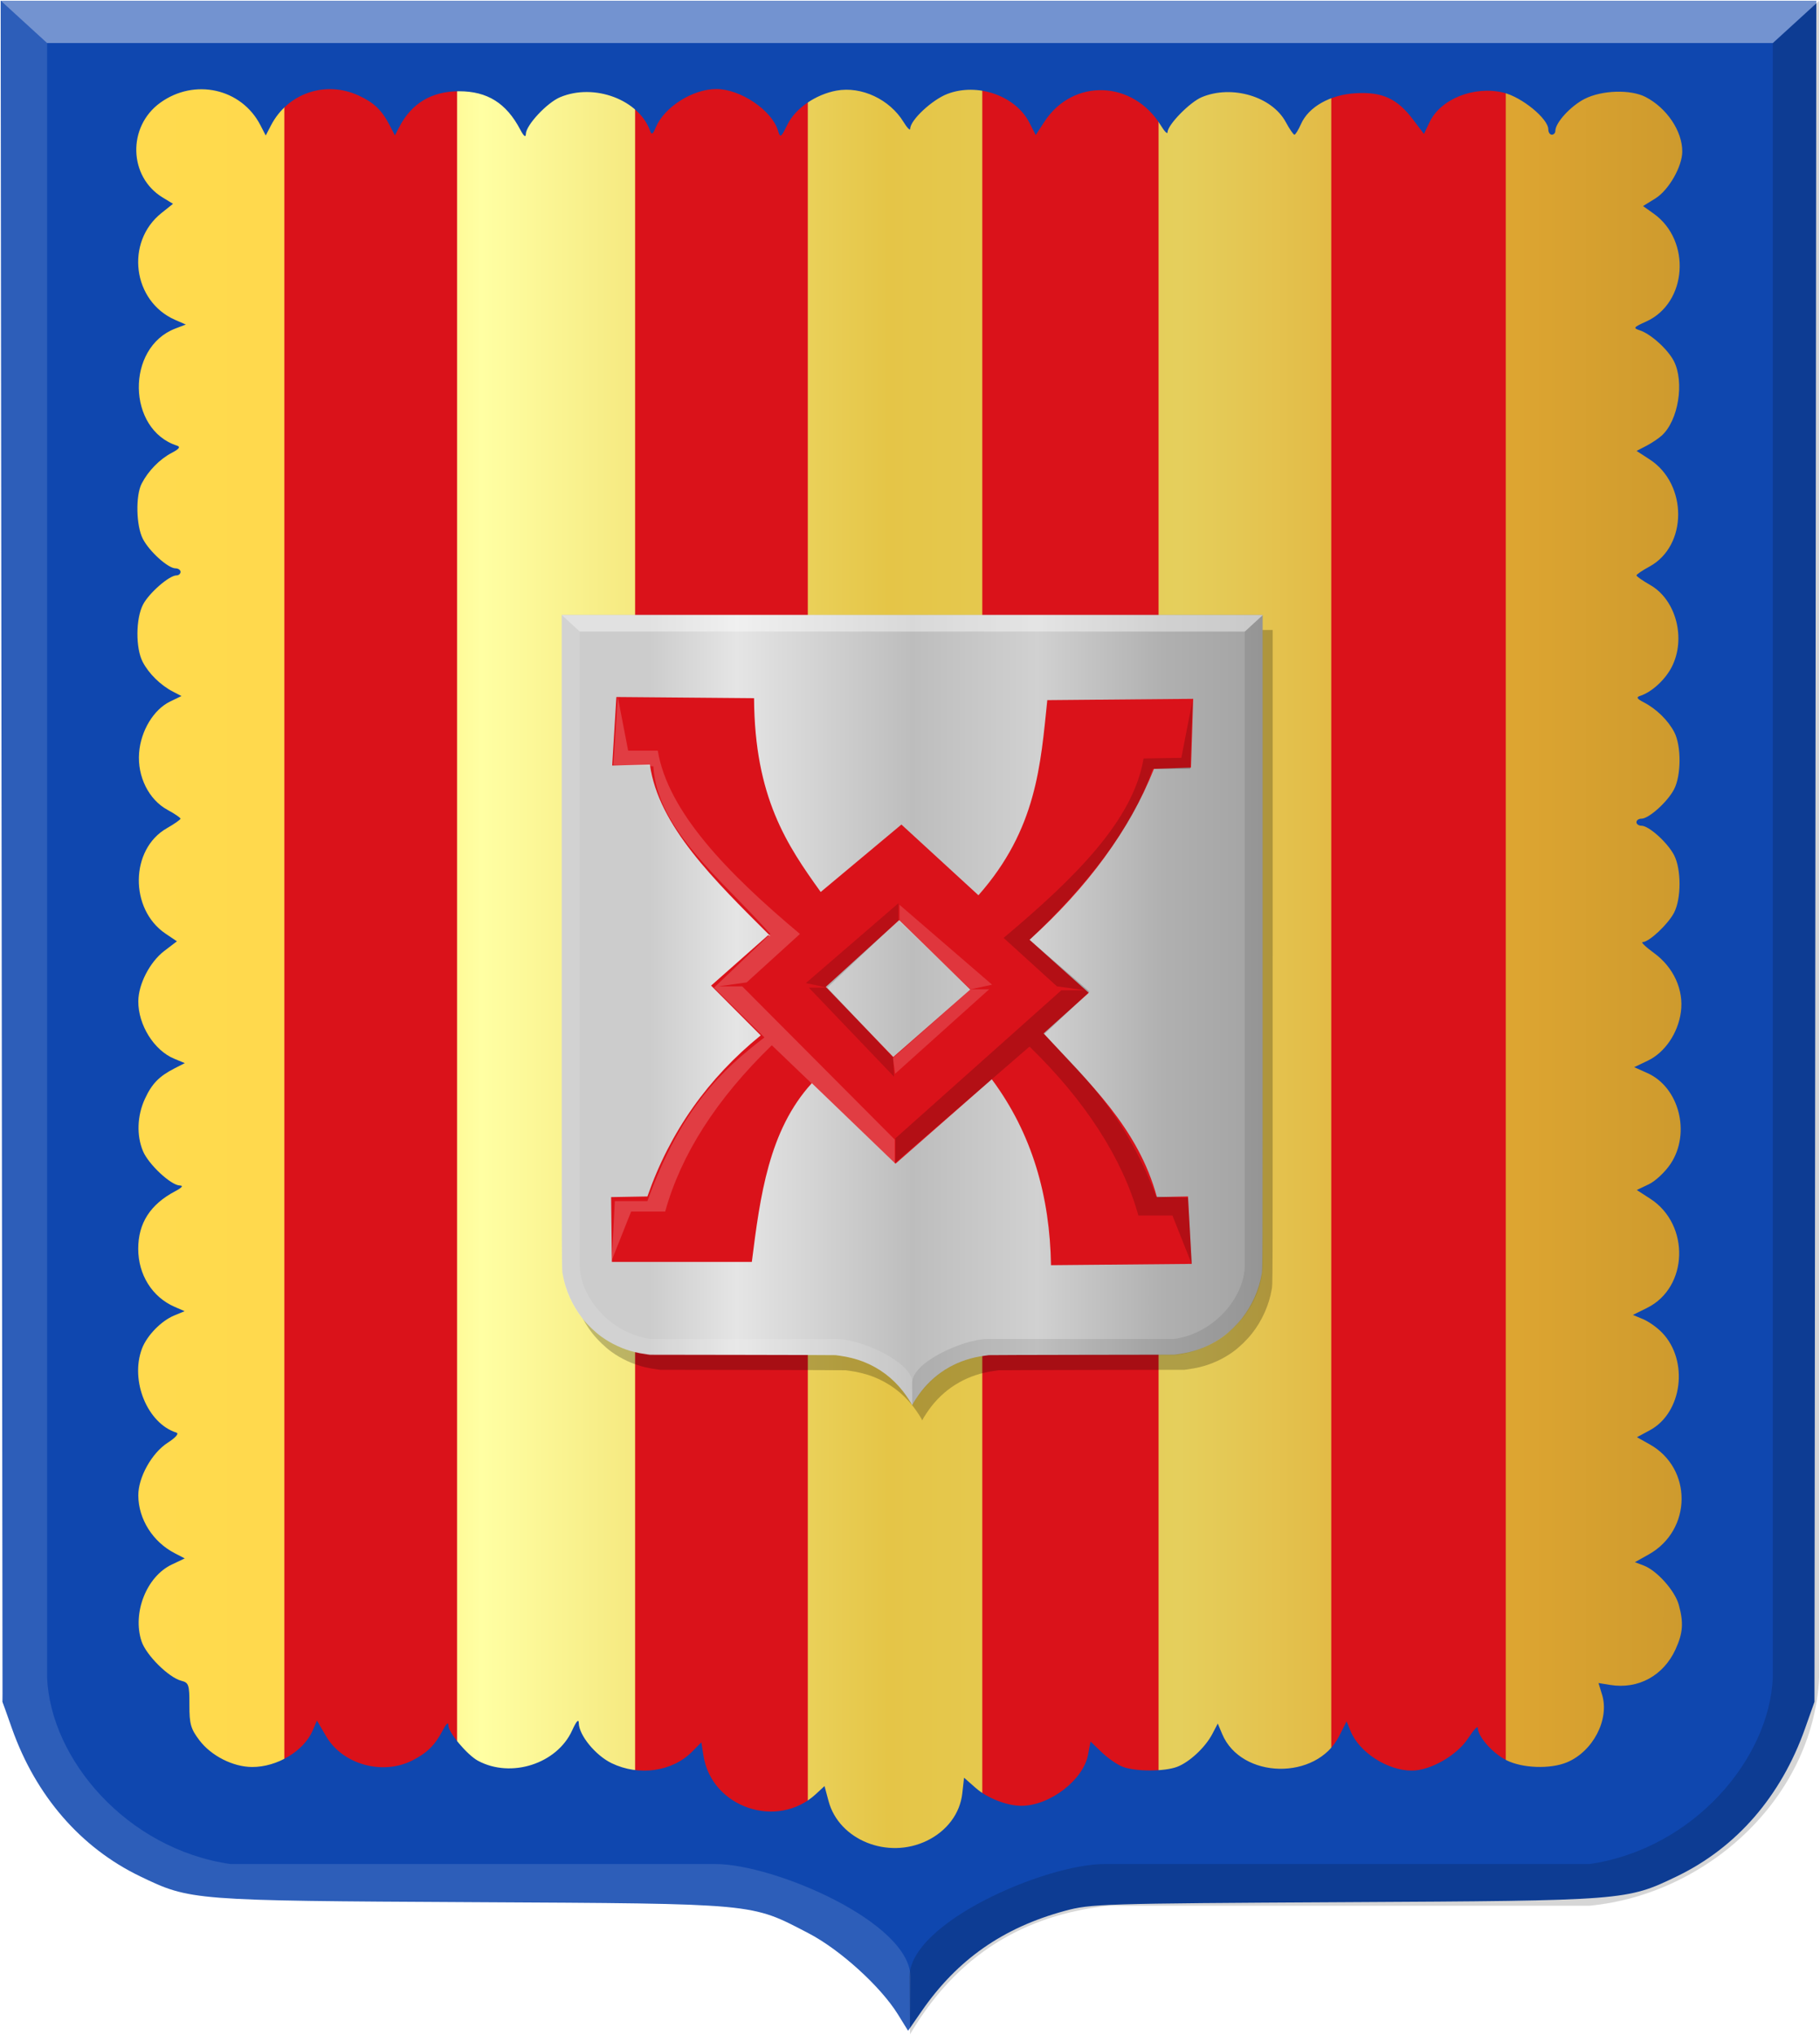 <?xml version="1.0" encoding="UTF-8" standalone="no"?>
<!-- Created with Inkscape (http://www.inkscape.org/) -->

<svg
   xmlns:dc="http://purl.org/dc/elements/1.1/"
   xmlns:cc="http://creativecommons.org/ns#"
   xmlns:rdf="http://www.w3.org/1999/02/22-rdf-syntax-ns#"
   xmlns:svg="http://www.w3.org/2000/svg"
   xmlns="http://www.w3.org/2000/svg"
   xmlns:xlink="http://www.w3.org/1999/xlink"
   xmlns:sodipodi="http://sodipodi.sourceforge.net/DTD/sodipodi-0.dtd"
   xmlns:inkscape="http://www.inkscape.org/namespaces/inkscape"
   width="516.281"
   height="577.281"
   id="svg15078"
   version="1.1"
   inkscape:version="0.48.4 r9939"
   sodipodi:docname="Nieuw document 46">
  <defs
     id="defs15080">
    <linearGradient
       y2="483.061"
       x2="-334.233"
       y1="483.061"
       x1="-533.055"
       gradientTransform="matrix(-1,0,0,1,-84.45,-24.249)"
       gradientUnits="userSpaceOnUse"
       id="linearGradient11364-7"
       xlink:href="#linearGradient31809-1-7-3-7-7-6-0-7-4-8-0-5-4-0-7"
       inkscape:collect="always" />
    <linearGradient
       id="linearGradient31809-1-7-3-7-7-6-0-7-4-8-0-5-4-0-7">
      <stop
         id="stop31811-0-8-4-7-5-5-0-6-2-6-7-2-8-8-3"
         offset="0"
         style="stop-color:#a3a3a3;stop-opacity:1;" />
      <stop
         id="stop31813-4-3-6-2-5-9-6-1-2-7-5-7-6-8-3"
         offset="0.143"
         style="stop-color:#b0b0b0;stop-opacity:1;" />
      <stop
         style="stop-color:#d1d1d1;stop-opacity:1;"
         offset="0.321"
         id="stop31815-3-9-8-8-4-8-1-7-0-0-9-6-4-15-4" />
      <stop
         id="stop31817-1-3-8-2-9-78-3-2-1-8-0-7-6-2-22"
         offset="0.5"
         style="stop-color:#bdbdbd;stop-opacity:1;" />
      <stop
         style="stop-color:#e5e5e5;stop-opacity:1;"
         offset="0.75"
         id="stop31819-5-13-7-3-4-4-89-3-2-1-5-8-8-3-0" />
      <stop
         id="stop31821-8-9-0-6-2-0-3-7-7-8-1-7-9-2-1"
         offset="0.875"
         style="stop-color:#cccccc;stop-opacity:1;" />
      <stop
         style="stop-color:#cccccc;stop-opacity:1;"
         offset="1"
         id="stop31823-9-6-3-6-0-2-4-8-7-3-2-8-8-4-2" />
    </linearGradient>
    <filter
       color-interpolation-filters="sRGB"
       inkscape:collect="always"
       id="filter11440">
      <feGaussianBlur
         inkscape:collect="always"
         stdDeviation="2.115"
         id="feGaussianBlur11442" />
    </filter>
    <linearGradient
       inkscape:collect="always"
       xlink:href="#linearGradient4053-4-8-3-4-7-4-1-7-8-8-4-6-3"
       id="linearGradient11222"
       x1="447.904"
       y1="846.425"
       x2="963.749"
       y2="846.425"
       gradientUnits="userSpaceOnUse"
       gradientTransform="matrix(-0.895,0,0,0.908,58.397,295.695)" />
    <linearGradient
       id="linearGradient4053-4-8-3-4-7-4-1-7-8-8-4-6-3">
      <stop
         style="stop-color:#cc992d;stop-opacity:1;"
         offset="0"
         id="stop4055-9-6-3-5-40-67-2-1-5-5-6-1-3" />
      <stop
         style="stop-color:#e1a832;stop-opacity:1;"
         offset="0.143"
         id="stop4057-8-0-4-2-9-0-3-5-8-1-7-42-3" />
      <stop
         id="stop4059-2-1-2-9-4-7-1-7-0-0-1-3-7"
         offset="0.321"
         style="stop-color:#e5cf5c;stop-opacity:1;" />
      <stop
         style="stop-color:#e5c547;stop-opacity:1;"
         offset="0.5"
         id="stop4061-4-2-2-12-88-41-1-2-0-0-9-2-4" />
      <stop
         id="stop4063-5-6-0-49-2-21-1-2-9-2-4-2-3"
         offset="0.75"
         style="stop-color:#ffffa3;stop-opacity:1;" />
      <stop
         style="stop-color:#ffd94d;stop-opacity:1;"
         offset="0.875"
         id="stop4065-2-0-1-93-4-8-0-7-7-1-6-1-8" />
      <stop
         id="stop4067-9-5-2-76-551-3-8-0-7-3-1-68-0"
         offset="1"
         style="stop-color:#ffdb4e;stop-opacity:1;" />
    </linearGradient>
    <linearGradient
       y2="846.425"
       x2="963.749"
       y1="846.425"
       x1="447.904"
       gradientTransform="matrix(-0.895,0,0,0.908,974.092,-310.972)"
       gradientUnits="userSpaceOnUse"
       id="linearGradient15076"
       xlink:href="#linearGradient4053-4-8-3-4-7-4-1-7-8-8-4-6-3"
       inkscape:collect="always" />
  </defs>
  <sodipodi:namedview
     id="base"
     pagecolor="#ffffff"
     bordercolor="#666666"
     borderopacity="1.0"
     inkscape:pageopacity="0.0"
     inkscape:pageshadow="2"
     inkscape:zoom="0.35"
     inkscape:cx="284.5625"
     inkscape:cy="217.26282"
     inkscape:document-units="px"
     inkscape:current-layer="layer1"
     showgrid="false"
     fit-margin-top="0"
     fit-margin-left="0"
     fit-margin-right="0"
     fit-margin-bottom="0"
     inkscape:window-width="1600"
     inkscape:window-height="837"
     inkscape:window-x="-8"
     inkscape:window-y="-8"
     inkscape:window-maximized="1" />
  <g
     inkscape:label="Laag 1"
     inkscape:groupmode="layer"
     id="layer1"
     transform="translate(-90.438,-172.344)">
    <path
       style="fill:url(#linearGradient15076);fill-opacity:1"
       d="m 342.329,719.712 c 0,-0.576 -3.598,-6.108 -5.845,-8.986 -6.984,-8.947 -15.582,-15.397 -26.114,-19.59 -4.361,-1.736 -10.23,-3.233 -15.415,-3.929 -1.2,-0.161 -2.485,-0.338 -2.858,-0.392 -0.372,-0.063 -28.019,-0.146 -61.436,-0.2 l -60.759,-0.095 -2.181,-0.312 c -3.243,-0.463 -5.379,-0.856 -7.807,-1.438 -7.792,-1.867 -15.582,-5.471 -22.046,-10.199 -4.221,-3.089 -8.976,-7.712 -12.421,-12.081 -6.572,-8.332 -11.326,-18.994 -13.002,-29.163 -0.705,-4.277 -0.664,9.138 -0.667,-221.282 l -0.014,-216.167 230.779,0 230.779,0 0,216.167 c 0,230.42 0.038,217.005 -0.667,221.282 -1.676,10.169 -6.429,20.831 -13.002,29.163 -3.445,4.369 -8.2,8.992 -12.421,12.081 -6.472,4.734 -14.245,8.33 -22.046,10.199 -2.428,0.582 -4.565,0.975 -7.807,1.438 l -2.181,0.312 -60.759,0.095 c -33.418,0.056 -61.064,0.144 -61.436,0.2 -0.372,0.056 -1.658,0.232 -2.857,0.392 -16.997,2.284 -31.254,10.357 -41.529,23.519 -2.032,2.604 -5.464,7.819 -5.89,8.953 -0.119,0.315 -0.406,0.339 -0.406,0.035 z"
       id="path15028-58-7-9-9-4-9-3-3-8-3-4"
       inkscape:connector-curvature="0" />
    <path
       style="fill:#da121a;fill-opacity:1;stroke:none"
       d="m 220.088,685.037 -48.992,-12.292 0,-480.54 346.482,0 0,480.54 -49.497,8.194 0,-488.735 -48.992,0 0,496.929 -50.003,13.316 0,-510.246 -49.497,0 0,511.27 -48.992,-13.316 0,-497.954 -50.508,0 z"
       id="path11297"
       inkscape:connector-curvature="0" />
    <path
       style="fill:#0f47af;fill-opacity:1"
       d="m 345.154,743.698 c -4.902,-7.914 -16.402,-18.351 -25.351,-23.007 -16.522,-8.596 -14.149,-8.376 -95.15,-8.817 -79.924,-0.435 -80.214,-0.458 -94.5,-7.346 -16.801,-8.101 -29.551,-22.806 -36.309,-41.88 l -2.691,-7.596 -0.262,-241.25 -0.262,-241.25 257.524,0 257.524,0 -0.262,241.25 -0.262,241.25 -2.691,7.596 c -6.79,19.165 -19.41,33.72 -36.309,41.876 -14.279,6.892 -14.568,6.914 -94.5,7.35 -68.74,0.374 -71.797,0.47 -79.196,2.479 -17.504,4.752 -30.447,13.807 -40.516,28.345 l -3.91,5.646 -2.877,-4.646 z m 8.21,-49.248 c 5.678,-2.748 9.401,-7.715 10.041,-13.394 l 0.505,-4.484 3.344,2.936 c 3.251,2.854 8.836,5.034 12.898,5.034 8.046,0 17.586,-7.303 18.935,-14.495 l 0.704,-3.751 3.181,3.067 c 1.749,1.687 4.447,3.545 5.996,4.129 3.62,1.365 11.754,1.364 15.37,0 3.525,-1.332 8.022,-5.533 10.021,-9.362 l 1.527,-2.926 1.251,2.975 c 5.395,12.83 26.783,13.243 33.152,0.64 l 2.136,-4.227 1.186,2.864 c 2.473,5.97 10.472,11.099 17.312,11.099 5.295,0 12.849,-4.333 15.984,-9.168 1.509,-2.328 2.744,-3.649 2.744,-2.937 0,2.427 4.158,7.145 8.044,9.127 4.548,2.32 12.508,2.609 17.253,0.626 7.383,-3.085 12.103,-12.179 9.954,-19.181 l -1.014,-3.304 3.325,0.54 c 7.968,1.293 15.137,-2.633 18.557,-10.162 2.089,-4.598 2.293,-7.514 0.882,-12.594 -1.113,-4.005 -6.201,-9.693 -9.945,-11.116 l -2.488,-0.946 3.936,-2.208 c 12.274,-6.885 12.436,-24.379 0.288,-31.193 l -3.648,-2.046 3.652,-1.969 c 9.227,-4.975 11.103,-19.699 3.522,-27.646 -1.405,-1.472 -3.853,-3.215 -5.441,-3.873 l -2.887,-1.196 4.032,-1.995 c 11.699,-5.788 12.237,-23.605 0.935,-30.934 l -3.859,-2.502 3.414,-1.628 c 1.878,-0.895 4.661,-3.512 6.184,-5.814 5.756,-8.699 2.434,-21.682 -6.581,-25.718 l -3.752,-1.68 3.877,-1.852 c 4.818,-2.302 8.543,-7.777 9.363,-13.761 0.865,-6.313 -2.071,-12.748 -7.668,-16.801 -2.33,-1.688 -3.754,-3.069 -3.163,-3.069 1.808,0 7.206,-5.059 8.905,-8.346 2.063,-3.99 2.063,-12.319 0,-16.309 -1.84,-3.559 -7.149,-8.346 -9.255,-8.346 -0.783,0 -1.423,-0.45 -1.423,-1 0,-0.55 0.64,-1 1.423,-1 2.106,0 7.415,-4.787 9.255,-8.346 2.04,-3.945 2.071,-12.309 0.059,-16.178 -1.762,-3.389 -5.086,-6.631 -8.735,-8.519 -1.854,-0.959 -2.111,-1.415 -1,-1.768 3.295,-1.045 7.146,-4.561 9.02,-8.234 4.109,-8.055 1.214,-19.049 -6.119,-23.235 -2.139,-1.221 -3.891,-2.445 -3.894,-2.72 0,-0.275 1.653,-1.4 3.679,-2.5 10.844,-5.888 10.875,-23.378 0.054,-30.404 l -3.703,-2.404 2.727,-1.415 c 1.5,-0.778 3.484,-2.1 4.409,-2.937 4.722,-4.274 6.489,-15.217 3.417,-21.159 -1.746,-3.377 -6.593,-7.729 -9.71,-8.718 -1.893,-0.601 -1.69,-0.871 1.844,-2.453 11.685,-5.231 12.924,-22.979 2.139,-30.639 l -2.997,-2.128 3.494,-2.159 c 3.784,-2.339 7.636,-9.065 7.636,-13.335 0,-5.785 -4.375,-12.296 -10.361,-15.422 -4.258,-2.223 -12.444,-1.978 -17.341,0.52 -3.96,2.021 -8.298,6.755 -8.298,9.057 0,0.603 -0.45,1.096 -1,1.096 -0.55,0 -1,-0.675 -1,-1.5 0,-3.03 -7.516,-9.184 -12.749,-10.44 -8.291,-1.989 -17.784,1.795 -20.901,8.331 l -1.624,3.405 -3.14,-4.148 c -4.472,-5.908 -8.688,-7.835 -16.22,-7.412 -7.216,0.405 -13.352,3.851 -15.501,8.706 -0.745,1.682 -1.592,3.058 -1.882,3.058 -0.291,0 -1.394,-1.608 -2.453,-3.573 -3.913,-7.265 -15.289,-10.643 -23.828,-7.076 -3.404,1.423 -9.7,7.865 -9.706,9.934 -0.002,0.668 -0.839,-0.154 -1.859,-1.827 -7.908,-12.968 -25.01,-13.548 -33.089,-1.123 l -2.451,3.77 -1.824,-3.555 c -3.9,-7.602 -14.699,-11.377 -23.227,-8.121 -4.357,1.664 -10.543,7.443 -10.55,9.856 -0.002,0.668 -0.851,-0.175 -1.887,-1.873 -3.928,-6.441 -11.96,-10.208 -19.018,-8.918 -5.91,1.079 -11.643,5.024 -13.883,9.552 -1.901,3.841 -2.072,3.953 -2.73,1.777 -1.744,-5.764 -10.668,-11.778 -17.478,-11.778 -6.748,0 -14.838,5.149 -17.215,10.956 -0.753,1.841 -1.161,2.104 -1.547,1 -3.104,-8.897 -15.828,-13.705 -25.536,-9.649 -3.744,1.565 -9.684,7.926 -9.742,10.434 -0.026,1.114 -0.595,0.663 -1.622,-1.285 -3.939,-7.472 -9.307,-10.823 -17.338,-10.823 -7.778,0 -13.475,3.417 -16.965,10.176 l -1.215,2.353 -1.479,-2.851 c -2.258,-4.352 -4.46,-6.463 -8.84,-8.475 -9.397,-4.315 -20.102,-0.659 -24.846,8.485 l -1.485,2.862 -1.534,-2.966 c -5.375,-10.395 -18.688,-13.354 -28.407,-6.313 -9.336,6.763 -8.967,20.983 0.698,26.861 l 2.946,1.791 -3.286,2.622 c -10.338,8.249 -8.169,25.056 3.913,30.316 l 3,1.306 -2.998,1.147 c -14.036,5.371 -13.687,28.652 0.498,33.204 1.065,0.342 0.63,0.936 -1.5,2.048 -3.399,1.775 -6.652,5.099 -8.518,8.707 -1.768,3.418 -1.583,11.987 0.339,15.703 1.84,3.559 7.149,8.346 9.255,8.346 0.783,0 1.423,0.45 1.423,1 0,0.55 -0.52,1 -1.156,1 -2.054,0 -7.8,5.013 -9.488,8.278 -2.071,4.004 -2.119,12.351 -0.094,16.245 1.745,3.355 5.083,6.63 8.622,8.459 l 2.384,1.232 -3.235,1.567 c -4.658,2.256 -8.295,8.271 -8.785,14.53 -0.528,6.736 2.742,13.301 8.063,16.19 2.026,1.1 3.682,2.225 3.679,2.5 -0.003,0.275 -1.755,1.499 -3.894,2.72 -10.419,5.949 -10.615,22.97 -0.344,29.892 l 3.222,2.171 -3.596,2.743 c -4.079,3.111 -7.323,9.399 -7.356,14.257 -0.045,6.71 4.469,13.936 10.184,16.303 l 3.009,1.246 -2.857,1.459 c -4.435,2.265 -6.484,4.371 -8.477,8.709 -2.187,4.763 -2.387,10.352 -0.53,14.798 1.564,3.744 7.925,9.684 10.434,9.742 1.114,0.026 0.663,0.595 -1.285,1.622 -7.075,3.73 -10.5,9.059 -10.5,16.338 0,7.367 3.979,13.706 10.333,16.461 l 2.833,1.228 -2.965,1.228 c -3.689,1.528 -7.736,5.691 -9.137,9.398 -3.432,9.084 1.549,21.228 9.77,23.82 0.802,0.253 -0.195,1.406 -2.5,2.893 -4.493,2.897 -8.344,9.815 -8.312,14.934 0.042,6.715 4.095,13.142 10.328,16.376 l 2.845,1.476 -3.687,1.749 c -7.151,3.393 -11.219,13.722 -8.569,21.752 1.297,3.931 7.734,10.313 11.304,11.209 2.089,0.524 2.292,1.135 2.275,6.85 -0.016,5.39 0.388,6.808 2.865,10.059 3.351,4.397 9.505,7.513 14.898,7.545 7.111,0.041 14.7,-4.515 17.195,-10.323 l 1.222,-2.845 2.636,4.499 c 4.666,7.963 15.999,11.113 24.454,6.797 4.231,-2.159 6.399,-4.321 8.635,-8.609 0.983,-1.886 1.565,-2.361 1.569,-1.283 0.007,2.005 5.336,8.353 8.393,9.998 9.382,5.048 22.408,0.854 26.7,-8.597 1.205,-2.654 1.877,-3.399 1.891,-2.098 0.037,3.423 4.73,9.162 9.301,11.375 7.772,3.762 17.225,2.413 22.842,-3.26 l 2.621,-2.647 0.613,3.836 c 2.347,14.675 20.931,20.983 31.892,10.825 l 2.441,-2.262 1.139,4.257 c 2.955,11.05 16.782,16.631 27.885,11.256 z"
       id="path11154"
       inkscape:connector-curvature="0" />
    <path
       style="opacity:0.385;fill:#ffffff;fill-opacity:0.325;stroke:#000000;stroke-width:0.164px;stroke-linecap:butt;stroke-linejoin:miter;stroke-opacity:0"
       d="m 90.639,172.53 13.158,12.028 0,463.588 c 0.948,23.11 22.551,48.662 52.007,52.913 l 137.631,0 c 16.495,0 55.283,16.483 55.283,32.089 l -0.177,16.192 c -15.034,-25.581 -36.253,-34.323 -56.482,-36.463 l -0.016,0 -136.245,0 c -32.78,-3.086 -63.339,-29.948 -65.164,-64.731 z"
       id="path15042-78-1-8-7-1-0-0-2-2-7-4-9-7-2-5"
       inkscape:connector-curvature="0"
       sodipodi:nodetypes="cccccccccccc" />
    <path
       style="opacity:0.194;fill:#000000;fill-opacity:0.826;stroke:#000000;stroke-width:0.164px;stroke-linecap:butt;stroke-linejoin:miter;stroke-opacity:0"
       d="m 606.494,172.526 -13.158,12.031 0,463.588 c -0.948,23.111 -22.551,48.661 -52.007,52.913 l -137.631,0 c -16.495,0 -55.283,16.483 -55.283,32.089 l 0.177,16.194 c 15.034,-25.582 36.253,-34.325 56.482,-36.465 l 0.016,0 136.246,0 c 32.781,-3.086 63.34,-29.947 65.165,-64.731 z"
       id="path15042-7-9-1-3-3-3-2-2-3-6-5-1-8-1-7-5"
       inkscape:connector-curvature="0"
       sodipodi:nodetypes="cccccccccccc" />
    <path
       style="fill:#ffffff;fill-opacity:0.415;stroke:#000000;stroke-width:0.164px;stroke-linecap:butt;stroke-linejoin:miter;stroke-opacity:0"
       d="m 606.51,172.53 -13.173,12.028 -489.54,0 -13.158,-12.028 z"
       id="path15070-7-5-5-0-8-8-7-8-6-4-4-8-1-8-1"
       inkscape:connector-curvature="0" />
    <path
       style="fill:#000000;fill-opacity:0.236;filter:url(#filter11440)"
       d="m 351.958,575.07 c 0,-0.246 -1.55,-2.612 -2.518,-3.843 -3.009,-3.826 -6.712,-6.585 -11.249,-8.378 -1.878,-0.743 -4.407,-1.383 -6.64,-1.681 -0.517,-0.069 -1.071,-0.144 -1.231,-0.168 -0.16,-0.027 -12.069,-0.062 -26.464,-0.086 l -26.173,-0.041 -0.939,-0.133 c -1.397,-0.198 -2.317,-0.366 -3.363,-0.615 -3.357,-0.798 -6.712,-2.34 -9.496,-4.362 -1.818,-1.321 -3.867,-3.298 -5.35,-5.167 -2.831,-3.563 -4.879,-8.123 -5.601,-12.473 -0.304,-1.829 -0.286,3.908 -0.288,-94.64 l -0.006,-92.452 99.411,0 99.411,0 0,92.452 c 0,98.548 0.016,92.81 -0.288,94.64 -0.722,4.349 -2.77,8.909 -5.601,12.473 -1.484,1.869 -3.532,3.846 -5.351,5.167 -2.788,2.025 -6.136,3.563 -9.496,4.362 -1.046,0.249 -1.966,0.417 -3.363,0.615 l -0.939,0.133 -26.173,0.041 c -14.395,0.024 -26.304,0.062 -26.464,0.086 -0.16,0.024 -0.714,0.099 -1.231,0.168 -7.322,0.977 -13.463,4.429 -17.889,10.059 -0.875,1.114 -2.354,3.344 -2.537,3.829 -0.051,0.135 -0.175,0.145 -0.175,0.015 z"
       id="path15028-58-7-9-9-4-9-3-3-8-3-9"
       inkscape:connector-curvature="0" />
    <path
       style="fill:url(#linearGradient11364-7);fill-opacity:1"
       d="m 349.101,570.784 c 0,-0.246 -1.55,-2.612 -2.518,-3.843 -3.009,-3.826 -6.712,-6.585 -11.249,-8.378 -1.878,-0.743 -4.407,-1.383 -6.64,-1.681 -0.517,-0.069 -1.071,-0.144 -1.231,-0.168 -0.16,-0.027 -12.069,-0.062 -26.464,-0.086 l -26.173,-0.041 -0.939,-0.133 c -1.397,-0.198 -2.317,-0.366 -3.363,-0.615 -3.357,-0.798 -6.712,-2.34 -9.496,-4.362 -1.818,-1.321 -3.867,-3.298 -5.35,-5.167 -2.831,-3.563 -4.879,-8.123 -5.601,-12.473 -0.304,-1.829 -0.286,3.908 -0.288,-94.64 l -0.006,-92.452 99.411,0 99.411,0 0,92.452 c 0,98.548 0.016,92.81 -0.288,94.64 -0.722,4.349 -2.77,8.909 -5.601,12.473 -1.484,1.869 -3.532,3.846 -5.351,5.167 -2.788,2.025 -6.136,3.563 -9.496,4.362 -1.046,0.249 -1.966,0.417 -3.363,0.615 l -0.939,0.133 -26.173,0.041 c -14.395,0.024 -26.304,0.062 -26.464,0.086 -0.16,0.024 -0.714,0.099 -1.231,0.168 -7.322,0.977 -13.463,4.429 -17.889,10.059 -0.875,1.113 -2.354,3.344 -2.537,3.829 -0.051,0.135 -0.175,0.145 -0.175,0.015 z"
       id="path15028-58-7-9-9-4-9-3-3-8-3-9-7"
       inkscape:connector-curvature="0" />
    <path
       style="opacity:0.385;fill:#ffffff;fill-opacity:0.325;stroke:#000000;stroke-width:0.064px;stroke-linecap:butt;stroke-linejoin:miter;stroke-opacity:0"
       d="m 249.81,346.802 5.072,4.673 0,180.105 c 0.365,8.978 8.692,18.905 20.045,20.557 l 53.047,0 c 6.358,0 21.308,6.404 21.308,12.467 l -0.068,6.29 c -5.795,-9.938 -13.973,-13.335 -21.77,-14.166 l -0.006,0 -52.513,0 c -12.635,-1.199 -24.413,-11.635 -25.116,-25.148 z"
       id="path15042-78-1-8-7-1-0-0-2-2-7-4-9-7-2-5-5-0"
       inkscape:connector-curvature="0"
       sodipodi:nodetypes="cccccccccccc" />
    <path
       style="opacity:0.194;fill:#000000;fill-opacity:0.448;stroke:#000000;stroke-width:0.064px;stroke-linecap:butt;stroke-linejoin:miter;stroke-opacity:0"
       d="m 448.636,346.8 -5.072,4.674 0,180.105 c -0.365,8.979 -8.692,18.905 -20.045,20.557 l -53.047,0 c -6.358,0 -21.308,6.404 -21.308,12.467 l 0.068,6.291 c 5.795,-9.939 13.973,-13.335 21.77,-14.167 l 0.006,0 52.513,0 c 12.635,-1.199 24.413,-11.634 25.117,-25.148 z"
       id="path15042-7-9-1-3-3-3-2-2-3-6-5-1-8-1-7-5-5-2"
       inkscape:connector-curvature="0"
       sodipodi:nodetypes="cccccccccccc" />
    <path
       style="fill:#ffffff;fill-opacity:0.415;stroke:#000000;stroke-width:0.064px;stroke-linecap:butt;stroke-linejoin:miter;stroke-opacity:0"
       d="m 448.642,346.802 -5.077,4.673 -188.684,0 -5.072,-4.673 z"
       id="path15070-7-5-5-0-8-8-7-8-6-4-4-8-1-8-1-56-4"
       inkscape:connector-curvature="0" />
    <path
       inkscape:connector-curvature="0"
       style="fill:#da121a;fill-opacity:1;stroke:#000000;stroke-width:0.283px;stroke-linecap:butt;stroke-linejoin:miter;stroke-opacity:0"
       d="m 265.288,370.043 -1.188,19.435 10.695,-0.263 c 2.432,17.414 18.354,32.84 33.867,48.326 l 16.042,14.708 20.808,-18.917 20.167,19.686 -21.847,19.129 -19.116,-19.872 -2.101,-9.471 -14.285,-5.2 -16.175,14.3 14.074,14.114 c -14.844,12.064 -25.698,27.185 -32.14,45.686 l -10.293,0.185 0.211,18.386 39.703,0 c 2.352,-18.694 4.812,-37.329 17.015,-50.7 l 23.738,22.843 27.309,-23.957 c 11.517,15.489 16.484,33.294 16.805,52.743 l 39.913,-0.371 -1.051,-19.128 -8.823,0.185 c -5.278,-19.595 -19.353,-32.524 -32.14,-46.429 l 12.814,-11.514 -16.805,-15.043 c 16.454,-14.937 28.359,-31.058 35.291,-48.472 l 10.504,-0.371 0.63,-19.5 -41.383,0.371 c -1.91,18.297 -2.954,36.566 -19.536,55.343 l -21.847,-20.057 -22.897,19.129 c -9.476,-13.207 -18.745,-26.748 -18.906,-54.971 l -39.051,-0.333 z"
       id="path3226-1-7-0-6-3"
       sodipodi:nodetypes="cccccccccccccccccccccccccccccccccccc" />
    <path
       inkscape:connector-curvature="0"
       style="fill:#ffffff;fill-opacity:0.181;stroke:#000000;stroke-width:0.283px;stroke-linecap:butt;stroke-linejoin:miter;stroke-opacity:0"
       d="m 265.687,370.023 -1.261,19.314 11.344,0.372 c 1.076,18.055 19.65,32.243 33.19,47.543 l -15.965,15.229 14.285,14.115 c -11.86,9.144 -23.535,19.752 -33.191,46.429 l -9.243,0 -0.84,16.714 5.462,-13.743 9.663,0 c 4.497,-16.218 14.549,-31.944 30.25,-47.172 l 34.871,33.429 0,-6.686 -43.274,-43.457 -6.722,0 7.983,-1.114 15.125,-13.743 c -20.671,-17.333 -37.452,-34.666 -40.333,-52 l -8.403,0 -2.941,-15.229 z"
       id="path4034-61-6-3-8"
       sodipodi:nodetypes="ccccccccccccccccccccc" />
    <path
       inkscape:connector-curvature="0"
       style="fill:#000000;fill-opacity:0.181;stroke:#000000;stroke-width:0.283px;stroke-linecap:butt;stroke-linejoin:miter;stroke-opacity:0"
       d="m 428.699,371.138 -0.63,19.314 -10.714,0 c -5.806,18.216 -21.879,36.086 -34.871,48.472 l 17.015,14.671 -12.814,12.072 c 8.172,9.147 22.294,20.829 31.72,46.057 l 9.033,0.371 1.051,18.757 -5.462,-13.743 -9.663,0 c -4.497,-16.218 -15.179,-32.687 -30.88,-47.915 l -38.022,32.872 0,-6.871 47.055,-41.972 6.722,0 -7.983,-1.114 -15.125,-13.743 c 20.671,-17.333 36.822,-33.552 39.703,-50.886 l 10.713,-0.185 3.151,-16.157 z"
       id="path4034-7-8-1-1-9"
       sodipodi:nodetypes="ccccccccccccccccccccc" />
    <path
       inkscape:connector-curvature="0"
       style="fill:#000000;fill-opacity:0.153;stroke:#000000;stroke-width:0.283px;stroke-linecap:butt;stroke-linejoin:miter;stroke-opacity:0"
       d="m 345.302,433.352 0,-4.829 -26.258,22.657 6.092,1.3 -5.252,0 24.158,25.257 -0.211,-5.386 -18.696,-19.872 20.166,-19.128 z"
       id="path4058-9-3-5-8" />
    <path
       inkscape:connector-curvature="0"
       style="fill:#ffffff;fill-opacity:0.153;stroke:#000000;stroke-width:0.283px;stroke-linecap:butt;stroke-linejoin:miter;stroke-opacity:0"
       d="m 345.617,433.816 0,-4.828 26.258,22.657 -6.092,1.3 5.251,0 -26.678,23.957 -0.63,-4.457 22.057,-19.5 -20.167,-19.129 z"
       id="path4058-4-2-8-3-4"
       sodipodi:nodetypes="ccccccccc" />
  </g>
</svg>
